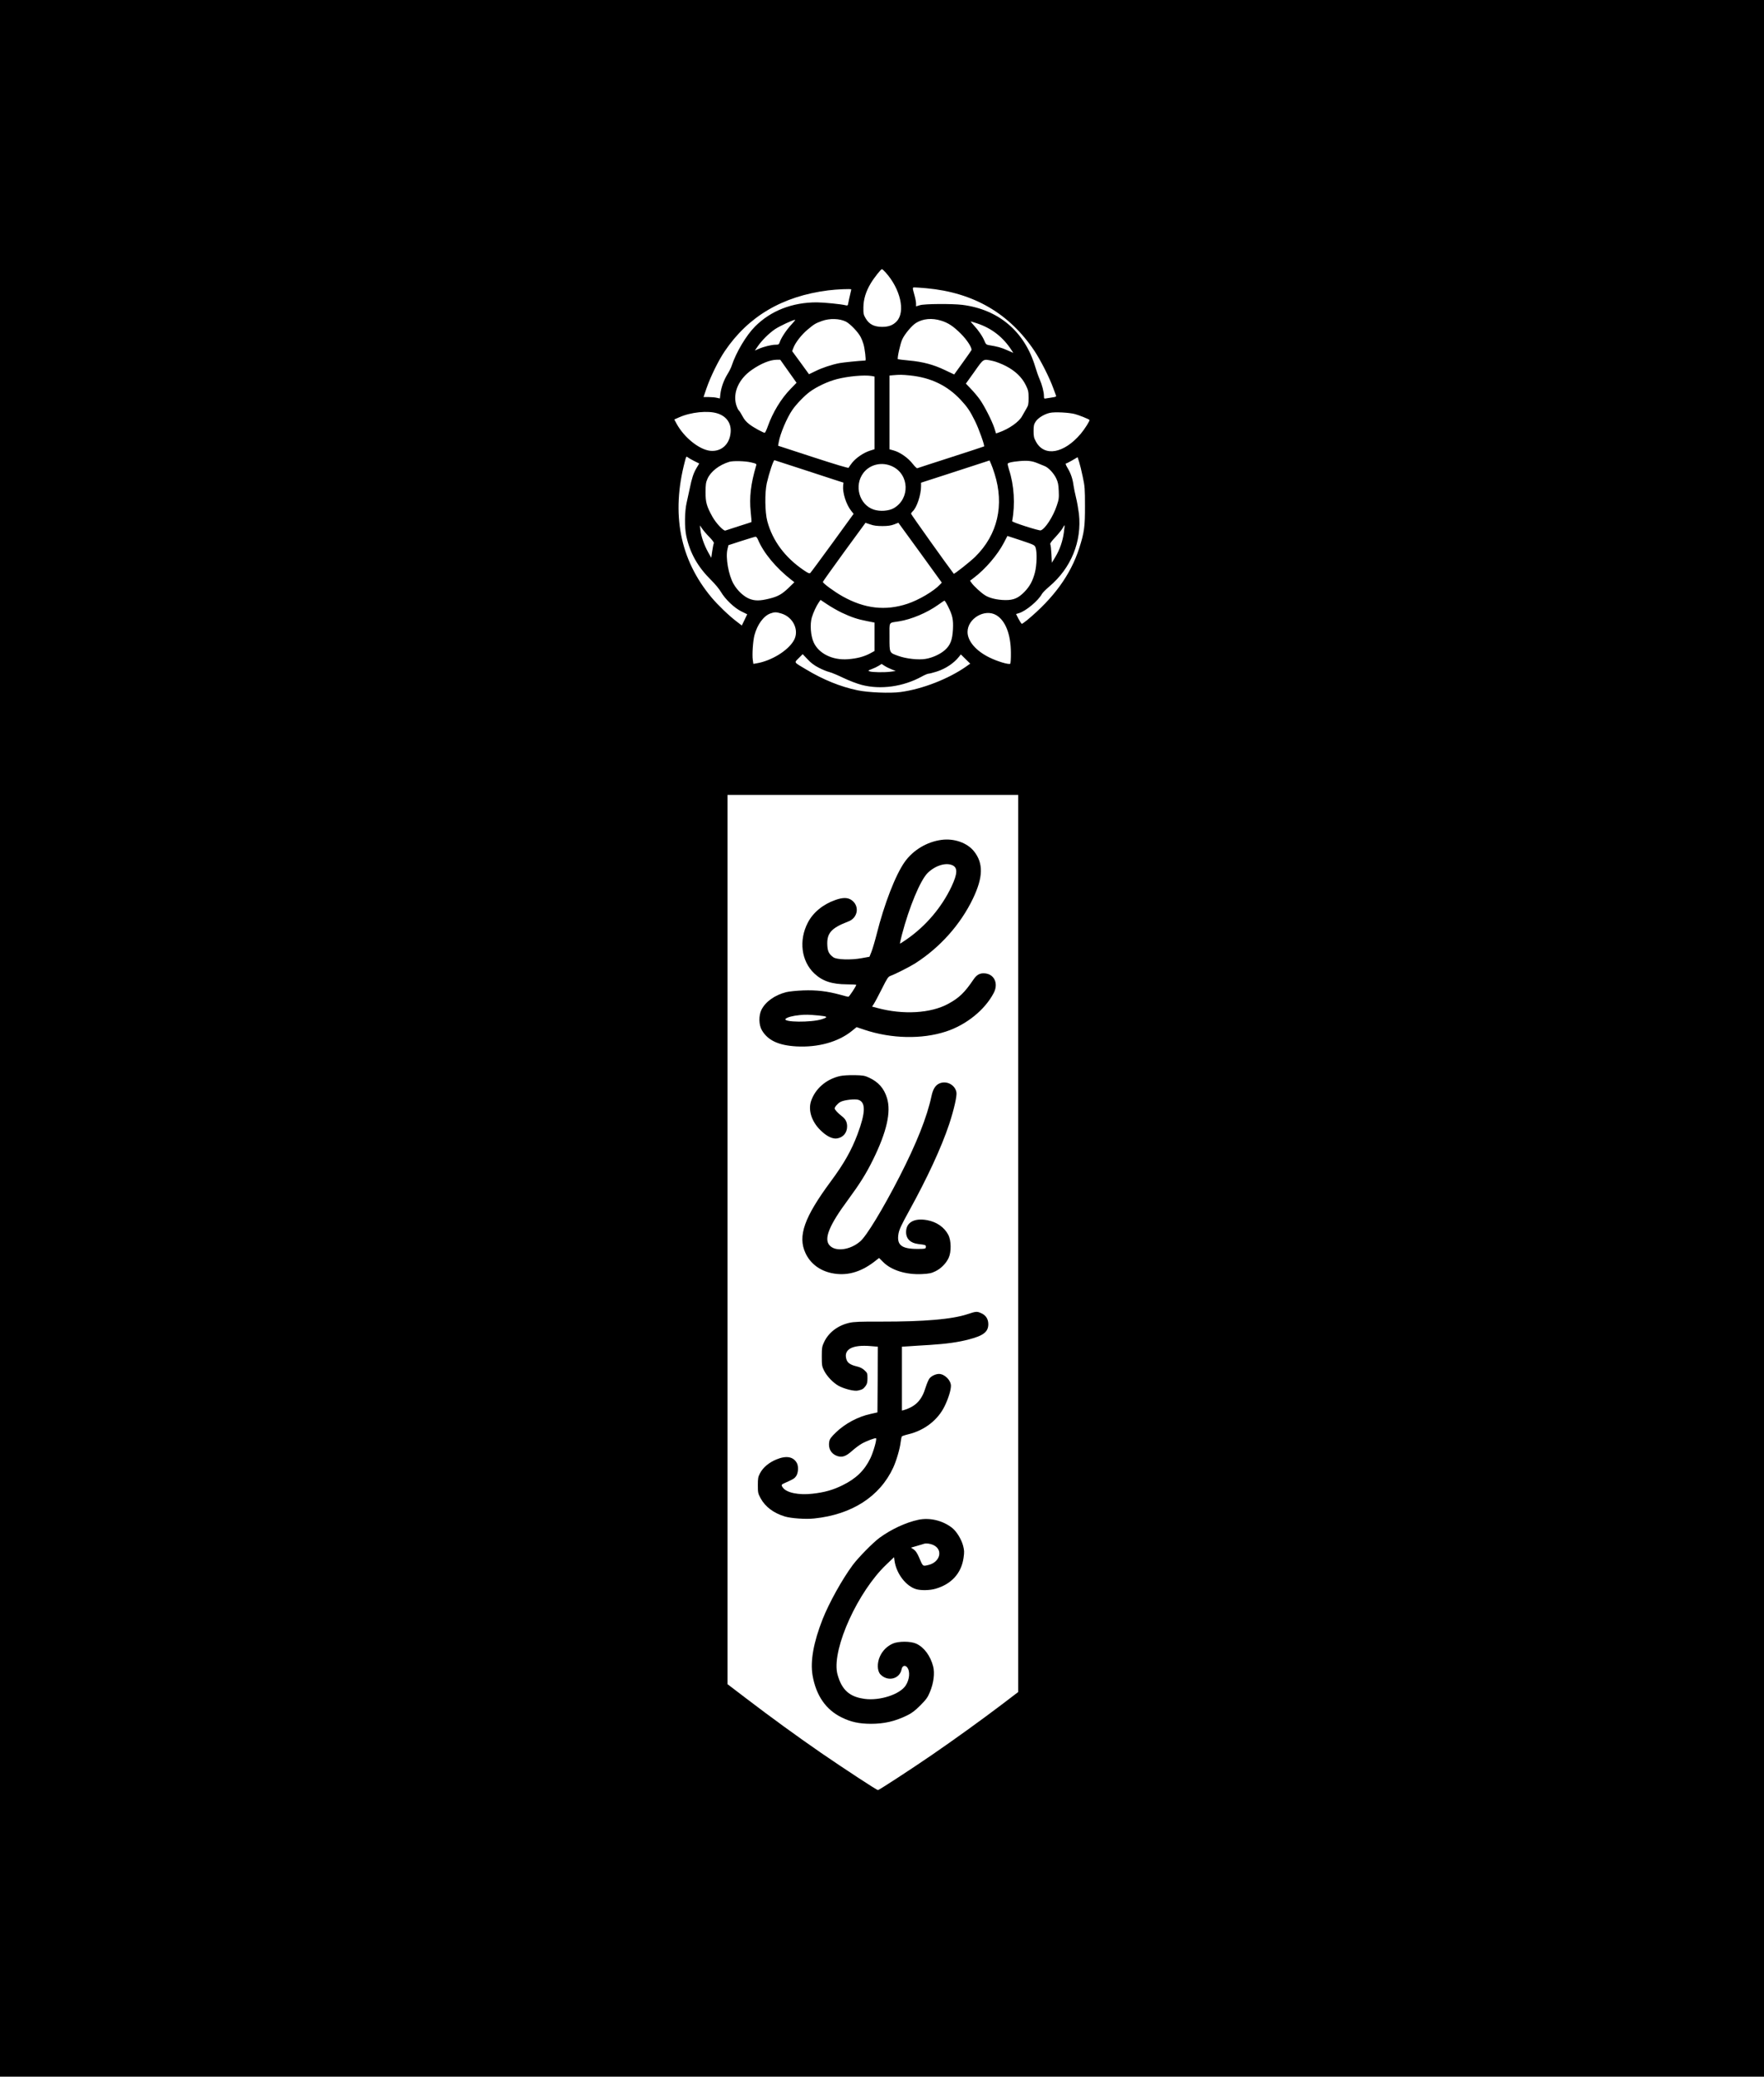 <?xml version="1.0" standalone="no"?>
<!DOCTYPE svg PUBLIC "-//W3C//DTD SVG 20010904//EN"
 "http://www.w3.org/TR/2001/REC-SVG-20010904/DTD/svg10.dtd">
<svg version="1.0" xmlns="http://www.w3.org/2000/svg"
 width="2124pt" height="2500pt" viewBox="0 0 2124 2500"
 preserveAspectRatio="xMidYMid meet">
<g transform="translate(0,2500) scale(0.1,-0.1)"
fill="#000000" stroke="none">
<path d="M0 12500 l0 -12500 10620 0 10620 0 0 12500 0 12500 -10620 0 -10620
0 0 -12500z m10662 9222 c180 -199 243 -475 135 -590 -44 -47 -96 -67 -177
-67 -96 1 -155 31 -197 103 -25 42 -28 56 -27 132 1 98 30 192 89 290 41 68
122 170 134 170 5 0 24 -17 43 -38z m493 -192 c568 -52 998 -302 1301 -755 75
-113 183 -326 227 -450 14 -38 28 -77 32 -86 5 -13 -3 -18 -42 -23 -26 -4 -60
-9 -75 -12 -26 -5 -28 -3 -28 28 0 48 -22 134 -52 203 -15 33 -38 101 -53 150
-127 424 -441 690 -878 745 -125 15 -454 13 -510 -4 l-47 -14 0 32 c0 17 -7
59 -16 91 -30 109 -30 105 2 105 16 0 79 -5 139 -10z m-905 -14 c0 -2 -6 -31
-14 -63 -8 -32 -17 -75 -21 -96 -6 -36 -8 -38 -33 -32 -54 14 -259 34 -344 35
-297 1 -557 -100 -747 -291 -106 -106 -228 -311 -281 -472 -6 -21 -29 -67 -51
-102 -45 -74 -76 -161 -85 -238 l-6 -54 -37 8 c-20 5 -64 9 -98 9 l-62 0 35
103 c49 142 143 334 219 447 284 421 695 664 1245 734 101 13 280 21 280 12z
m-64 -388 c53 -28 147 -126 178 -187 10 -18 25 -56 33 -84 16 -54 33 -197 23
-197 -72 -3 -269 -23 -310 -31 -95 -18 -212 -57 -292 -97 l-77 -37 -101 139
-102 139 17 44 c24 61 98 156 168 214 81 68 96 77 174 105 93 34 213 30 289
-8z m1145 12 c86 -26 149 -68 240 -159 74 -74 135 -170 126 -196 -3 -7 -51
-75 -107 -153 l-101 -140 -112 53 c-138 66 -266 100 -433 115 -71 7 -131 14
-133 16 -10 10 29 188 53 239 29 63 115 166 165 197 83 52 192 62 302 28z
m-1799 -44 c-59 -62 -126 -162 -142 -212 -11 -31 -15 -34 -52 -34 -47 0 -139
-22 -203 -50 l-46 -20 33 48 c50 73 134 157 208 208 58 39 216 113 244 114 5
0 -14 -24 -42 -54z m2236 10 c177 -60 313 -167 416 -328 l17 -26 -78 34 c-71
31 -112 42 -215 59 -31 5 -38 11 -53 47 -21 54 -73 131 -129 191 -24 26 -41
47 -37 47 4 0 40 -11 79 -24z m-2308 -529 c36 -50 80 -112 98 -138 l33 -47
-71 -73 c-116 -119 -215 -283 -275 -451 -15 -43 -32 -78 -37 -78 -19 0 -136
64 -186 103 -37 28 -62 58 -82 97 -16 31 -36 62 -44 69 -9 8 -23 39 -32 69
-42 145 32 311 188 419 110 77 220 121 298 122 l45 0 65 -92z m2493 78 c39 -8
107 -35 160 -62 113 -59 193 -136 239 -231 29 -60 33 -76 33 -152 0 -75 -3
-91 -27 -130 -15 -25 -38 -66 -52 -91 -37 -68 -156 -152 -276 -194 l-37 -13
-21 67 c-29 87 -119 264 -175 343 -25 35 -73 92 -106 126 l-61 64 103 144
c114 161 103 154 220 129z m-994 -175 c250 -26 447 -121 608 -293 79 -85 113
-134 172 -254 45 -89 120 -299 110 -307 -2 -2 -182 -61 -399 -131 -217 -70
-400 -129 -406 -132 -5 -2 -31 23 -56 55 -53 69 -149 136 -224 158 l-54 15 0
444 0 444 43 4 c83 7 106 7 206 -3z m-466 -6 l37 -7 0 -437 0 -438 -57 -18
c-75 -24 -166 -86 -213 -145 -21 -27 -40 -54 -42 -60 -2 -7 -156 39 -426 127
l-423 138 7 41 c17 102 98 294 165 391 45 66 146 171 209 217 84 62 218 125
327 153 136 35 328 52 416 38z m-1854 -451 c110 -35 169 -121 158 -231 -12
-142 -113 -232 -245 -219 -133 14 -316 161 -406 327 l-27 50 58 26 c141 63
348 84 462 47z m4305 -8 c51 -14 163 -59 174 -70 8 -7 -57 -110 -105 -167
-202 -238 -437 -280 -538 -97 -26 47 -30 64 -30 130 0 65 4 81 26 115 29 44
105 90 171 104 59 13 231 4 302 -15z m-4587 -564 l62 -31 -34 -57 c-36 -62
-55 -120 -81 -248 -9 -44 -25 -118 -36 -165 -25 -107 -27 -303 -4 -405 45
-206 138 -370 300 -530 45 -44 97 -107 116 -140 52 -89 161 -193 246 -235 l71
-35 -32 -67 -33 -68 -64 49 c-90 68 -226 199 -302 290 -380 456 -487 1004
-319 1639 14 56 18 61 32 48 9 -7 44 -28 78 -45z m4680 -191 c25 -114 27 -145
27 -350 1 -251 -9 -322 -70 -511 -103 -319 -308 -601 -630 -867 -29 -23 -56
-42 -60 -42 -5 0 -23 27 -40 59 l-30 59 36 11 c83 25 232 150 275 230 7 14 48
55 90 91 262 221 393 543 356 875 -7 55 -22 143 -35 195 -13 52 -26 118 -30
146 -10 78 -32 143 -70 207 -19 31 -29 57 -23 57 7 0 41 17 77 38 l65 38 18
-55 c10 -31 30 -112 44 -181z m-3370 89 c186 -60 372 -121 413 -135 l76 -24
-4 -38 c-8 -86 37 -227 98 -303 l28 -35 -254 -350 c-140 -192 -260 -355 -267
-361 -10 -10 -26 -4 -77 31 -227 153 -378 356 -441 591 -29 108 -32 342 -6
460 28 121 79 275 92 275 2 0 156 -50 342 -111z m2308 -51 c120 -379 37 -735
-232 -1000 -58 -57 -253 -212 -259 -205 -70 90 -514 713 -514 722 0 6 9 20 19
29 50 45 101 199 101 302 l0 43 343 111 c188 61 373 121 412 134 l70 23 17
-39 c10 -21 29 -75 43 -120z m515 127 c30 -13 69 -28 86 -35 47 -17 113 -88
142 -150 21 -44 27 -75 30 -150 4 -83 1 -105 -23 -175 -44 -134 -141 -283
-194 -300 -21 -6 -347 98 -344 111 38 202 24 432 -38 621 -11 35 -18 67 -15
72 8 12 52 22 140 30 96 9 151 3 216 -24z m-3449 9 c65 -15 70 -18 64 -38 -65
-219 -84 -382 -66 -557 7 -66 11 -122 9 -124 -2 -1 -70 -24 -151 -49 -82 -26
-155 -50 -163 -53 -22 -8 -114 90 -157 168 -68 123 -82 172 -82 294 1 93 4
118 24 162 39 87 139 165 261 203 44 14 188 11 261 -6z m1706 -50 c202 -98
212 -386 16 -501 -60 -35 -167 -43 -242 -18 -175 58 -241 290 -125 442 80 105
227 137 351 77z m-122 -717 c65 0 104 6 141 20 l51 20 262 -360 261 -361 -23
-24 c-74 -79 -253 -185 -392 -231 -264 -87 -514 -59 -780 90 -100 56 -240 159
-237 174 1 6 117 168 257 361 l256 350 57 -19 c41 -15 82 -20 147 -20z m2185
-75 c-14 -106 -50 -210 -103 -297 l-42 -70 -5 105 c-3 58 -9 111 -14 118 -5 9
15 37 61 85 37 40 77 89 88 109 10 21 21 36 23 34 2 -2 -2 -40 -8 -84z m-4268
-58 c37 -38 58 -67 53 -74 -4 -6 -12 -48 -19 -93 l-12 -82 -37 66 c-47 84 -85
191 -93 266 l-7 58 28 -40 c15 -22 54 -68 87 -101z m3928 -129 c18 -56 14
-210 -9 -298 -26 -100 -63 -168 -126 -232 -74 -76 -131 -100 -230 -99 -99 1
-194 24 -248 60 -49 32 -131 108 -158 146 l-19 27 47 36 c138 104 285 276 361
422 l42 81 165 -54 c160 -54 164 -56 175 -89z m-3344 100 c67 -161 218 -342
404 -487 l35 -27 -70 -68 c-79 -76 -128 -104 -230 -129 -112 -28 -172 -29
-238 -4 -69 26 -148 99 -194 180 -61 106 -98 317 -74 417 l12 50 157 51 c86
27 163 51 170 51 7 1 20 -15 28 -34z m1008 -880 c114 -54 191 -80 305 -102
l91 -18 0 -171 0 -171 -57 -31 c-73 -38 -156 -60 -264 -68 -185 -14 -351 68
-412 203 -36 80 -46 217 -22 300 18 60 55 140 86 184 l19 27 81 -54 c45 -30
123 -75 173 -99z m1280 77 c56 -111 66 -160 60 -281 -7 -125 -31 -188 -96
-246 -54 -49 -151 -94 -233 -107 -86 -15 -236 2 -329 36 -109 39 -106 32 -106
227 0 193 -15 168 115 189 149 24 335 102 470 198 39 28 73 51 77 51 4 1 23
-29 42 -67z m-2008 -87 c147 -43 222 -207 151 -327 -71 -122 -269 -243 -445
-273 l-41 -7 -7 48 c-9 65 2 227 20 297 35 130 111 233 192 262 50 18 70 18
130 0z m2589 -20 c111 -65 176 -231 177 -453 1 -68 -3 -127 -8 -132 -15 -14
-154 27 -251 75 -163 80 -263 198 -263 307 0 162 207 284 345 203z m-2137
-633 c42 -22 100 -46 127 -52 28 -7 104 -39 170 -71 70 -33 162 -69 220 -84
228 -60 500 -22 723 100 34 19 71 35 82 35 10 0 54 11 98 25 107 34 208 101
270 180 l21 27 57 -56 56 -55 -46 -33 c-211 -149 -529 -274 -793 -309 -125
-17 -390 -6 -518 21 -206 43 -413 127 -619 251 -153 91 -145 79 -89 136 l48
48 58 -61 c39 -43 82 -75 135 -102z m880 -21 l47 -19 -60 -8 c-76 -10 -222 -8
-254 4 -22 8 -20 10 25 27 27 10 65 28 84 40 l35 22 38 -24 c20 -13 59 -32 85
-42z m1522 -6910 l0 -5400 -202 -154 c-247 -187 -563 -415 -838 -604 -246
-169 -636 -423 -649 -423 -14 0 -411 260 -686 449 -291 201 -605 429 -902 656
l-223 170 0 5353 0 5352 1750 0 1750 0 0 -5399z"/>
<path d="M11335 14889 c-173 -23 -339 -122 -440 -263 -112 -157 -248 -508
-340 -875 -20 -79 -48 -172 -61 -207 l-25 -62 -94 -17 c-131 -24 -303 -18
-341 11 -51 37 -68 70 -72 137 -10 152 44 214 253 294 117 44 138 190 36 259
-46 31 -105 31 -194 -1 -148 -52 -267 -150 -330 -272 -111 -213 -79 -463 77
-611 98 -93 212 -131 394 -132 61 0 112 -3 112 -6 0 -15 -85 -144 -95 -144 -5
0 -50 11 -98 25 -158 43 -286 58 -447 52 -80 -3 -172 -13 -204 -21 -137 -35
-249 -115 -298 -213 -34 -71 -32 -181 6 -246 72 -122 201 -182 416 -194 260
-14 502 53 666 185 l58 47 95 -32 c324 -108 691 -116 981 -21 243 79 467 259
574 462 64 120 4 239 -121 239 -50 0 -85 -21 -121 -74 -106 -157 -173 -222
-302 -292 -212 -117 -549 -136 -862 -50 l-57 15 24 38 c13 20 55 101 95 179
61 123 75 144 102 153 56 20 232 109 298 151 299 191 545 467 695 779 123 257
127 425 14 568 -82 104 -240 160 -394 139z m130 -304 c68 -28 66 -101 -9 -260
-118 -249 -309 -474 -539 -633 -41 -29 -78 -52 -80 -52 -3 0 7 48 23 108 88
335 221 654 309 742 89 88 215 129 296 95z m-1607 -1810 c110 -11 117 -19 37
-45 -127 -41 -470 -37 -436 4 16 19 86 38 171 46 74 7 103 6 228 -5z"/>
<path d="M10114 12046 c-167 -38 -299 -153 -349 -304 -35 -109 8 -243 112
-346 74 -74 147 -110 202 -101 74 12 121 69 121 145 0 52 -19 90 -65 124 -45
35 -85 78 -85 92 0 19 40 63 70 79 46 24 174 38 216 25 90 -30 87 -153 -11
-415 -73 -194 -163 -353 -320 -565 -322 -435 -402 -661 -306 -866 58 -124 169
-209 313 -240 175 -37 342 6 510 133 l63 49 48 -48 c99 -100 276 -155 467
-146 90 5 115 10 163 34 67 32 129 95 160 162 33 72 31 209 -5 277 -48 91
-139 155 -253 176 -157 29 -255 -26 -255 -143 0 -82 53 -133 147 -144 87 -10
95 -13 91 -37 -3 -21 -7 -22 -108 -22 -187 1 -245 49 -221 185 10 52 35 105
126 270 219 397 389 763 484 1047 57 173 96 342 87 385 -18 92 -124 144 -209
103 -45 -21 -74 -69 -91 -150 -54 -253 -180 -570 -385 -970 -202 -393 -397
-714 -473 -779 -124 -107 -303 -128 -372 -45 -67 79 1 243 224 544 142 193
219 316 300 480 167 338 222 580 170 747 -36 117 -103 193 -218 246 -50 23
-72 27 -172 29 -70 1 -139 -3 -176 -11z"/>
<path d="M11648 9179 c-185 -61 -522 -90 -1034 -89 -259 1 -334 -2 -389 -15
-138 -32 -249 -117 -303 -233 -24 -51 -27 -68 -27 -172 0 -107 2 -119 28 -171
35 -69 110 -147 176 -183 69 -37 189 -67 232 -56 53 12 64 19 90 53 19 26 24
44 24 95 0 60 -2 65 -36 96 -23 22 -54 38 -90 46 -81 19 -117 44 -129 91 -32
117 75 173 295 154 l85 -7 -2 -396 -3 -395 -80 -18 c-154 -33 -309 -116 -421
-224 -56 -54 -74 -79 -79 -108 -15 -81 19 -145 90 -173 63 -23 108 -9 186 61
34 30 85 69 114 85 58 33 165 73 173 65 12 -11 -32 -165 -68 -240 -71 -147
-172 -245 -335 -325 -115 -57 -218 -86 -363 -102 -165 -19 -313 12 -356 74
-23 32 -21 36 32 59 92 41 107 50 126 76 28 38 33 118 11 160 -43 78 -128 93
-248 43 -89 -37 -159 -96 -195 -164 -24 -45 -27 -62 -27 -146 0 -89 2 -99 34
-158 56 -102 156 -177 291 -218 76 -23 252 -35 354 -24 453 47 790 264 951
612 39 85 81 229 90 309 4 31 10 60 13 66 4 5 39 17 77 26 197 47 359 173 440
341 45 93 75 191 75 243 0 67 -76 142 -143 143 -38 0 -87 -22 -113 -51 -12
-13 -33 -62 -48 -109 -46 -155 -120 -232 -263 -275 l-23 -6 0 384 0 385 83 5
c45 3 159 11 252 16 202 13 346 33 473 67 174 45 232 91 232 183 0 61 -29 107
-83 131 -53 25 -64 24 -169 -11z"/>
<path d="M11057 6704 c-150 -32 -324 -113 -466 -216 -78 -57 -256 -238 -323
-328 -128 -173 -283 -452 -362 -650 -111 -282 -151 -507 -122 -679 42 -242
160 -413 350 -506 112 -55 208 -76 351 -77 160 0 289 29 435 100 58 28 95 56
161 121 72 73 90 98 116 162 45 107 60 227 39 308 -33 127 -109 231 -204 274
-67 31 -216 31 -284 0 -69 -32 -122 -85 -153 -154 -36 -80 -33 -173 5 -215 88
-93 233 -58 256 61 8 42 41 54 66 24 39 -46 31 -147 -17 -220 -70 -107 -310
-185 -493 -161 -150 20 -237 79 -293 197 -16 34 -34 88 -40 120 -56 300 253
977 594 1301 l92 88 6 -45 c23 -155 139 -306 263 -341 59 -16 162 -14 231 6
192 56 310 186 337 372 10 71 9 90 -6 148 -22 79 -78 170 -132 213 -114 89
-269 126 -407 97z m180 -303 c123 -56 84 -209 -62 -242 -67 -15 -61 -19 -110
95 -22 50 -40 77 -63 93 l-33 22 73 21 c40 12 78 23 83 25 26 9 74 3 112 -14z"/>
</g>
</svg>
